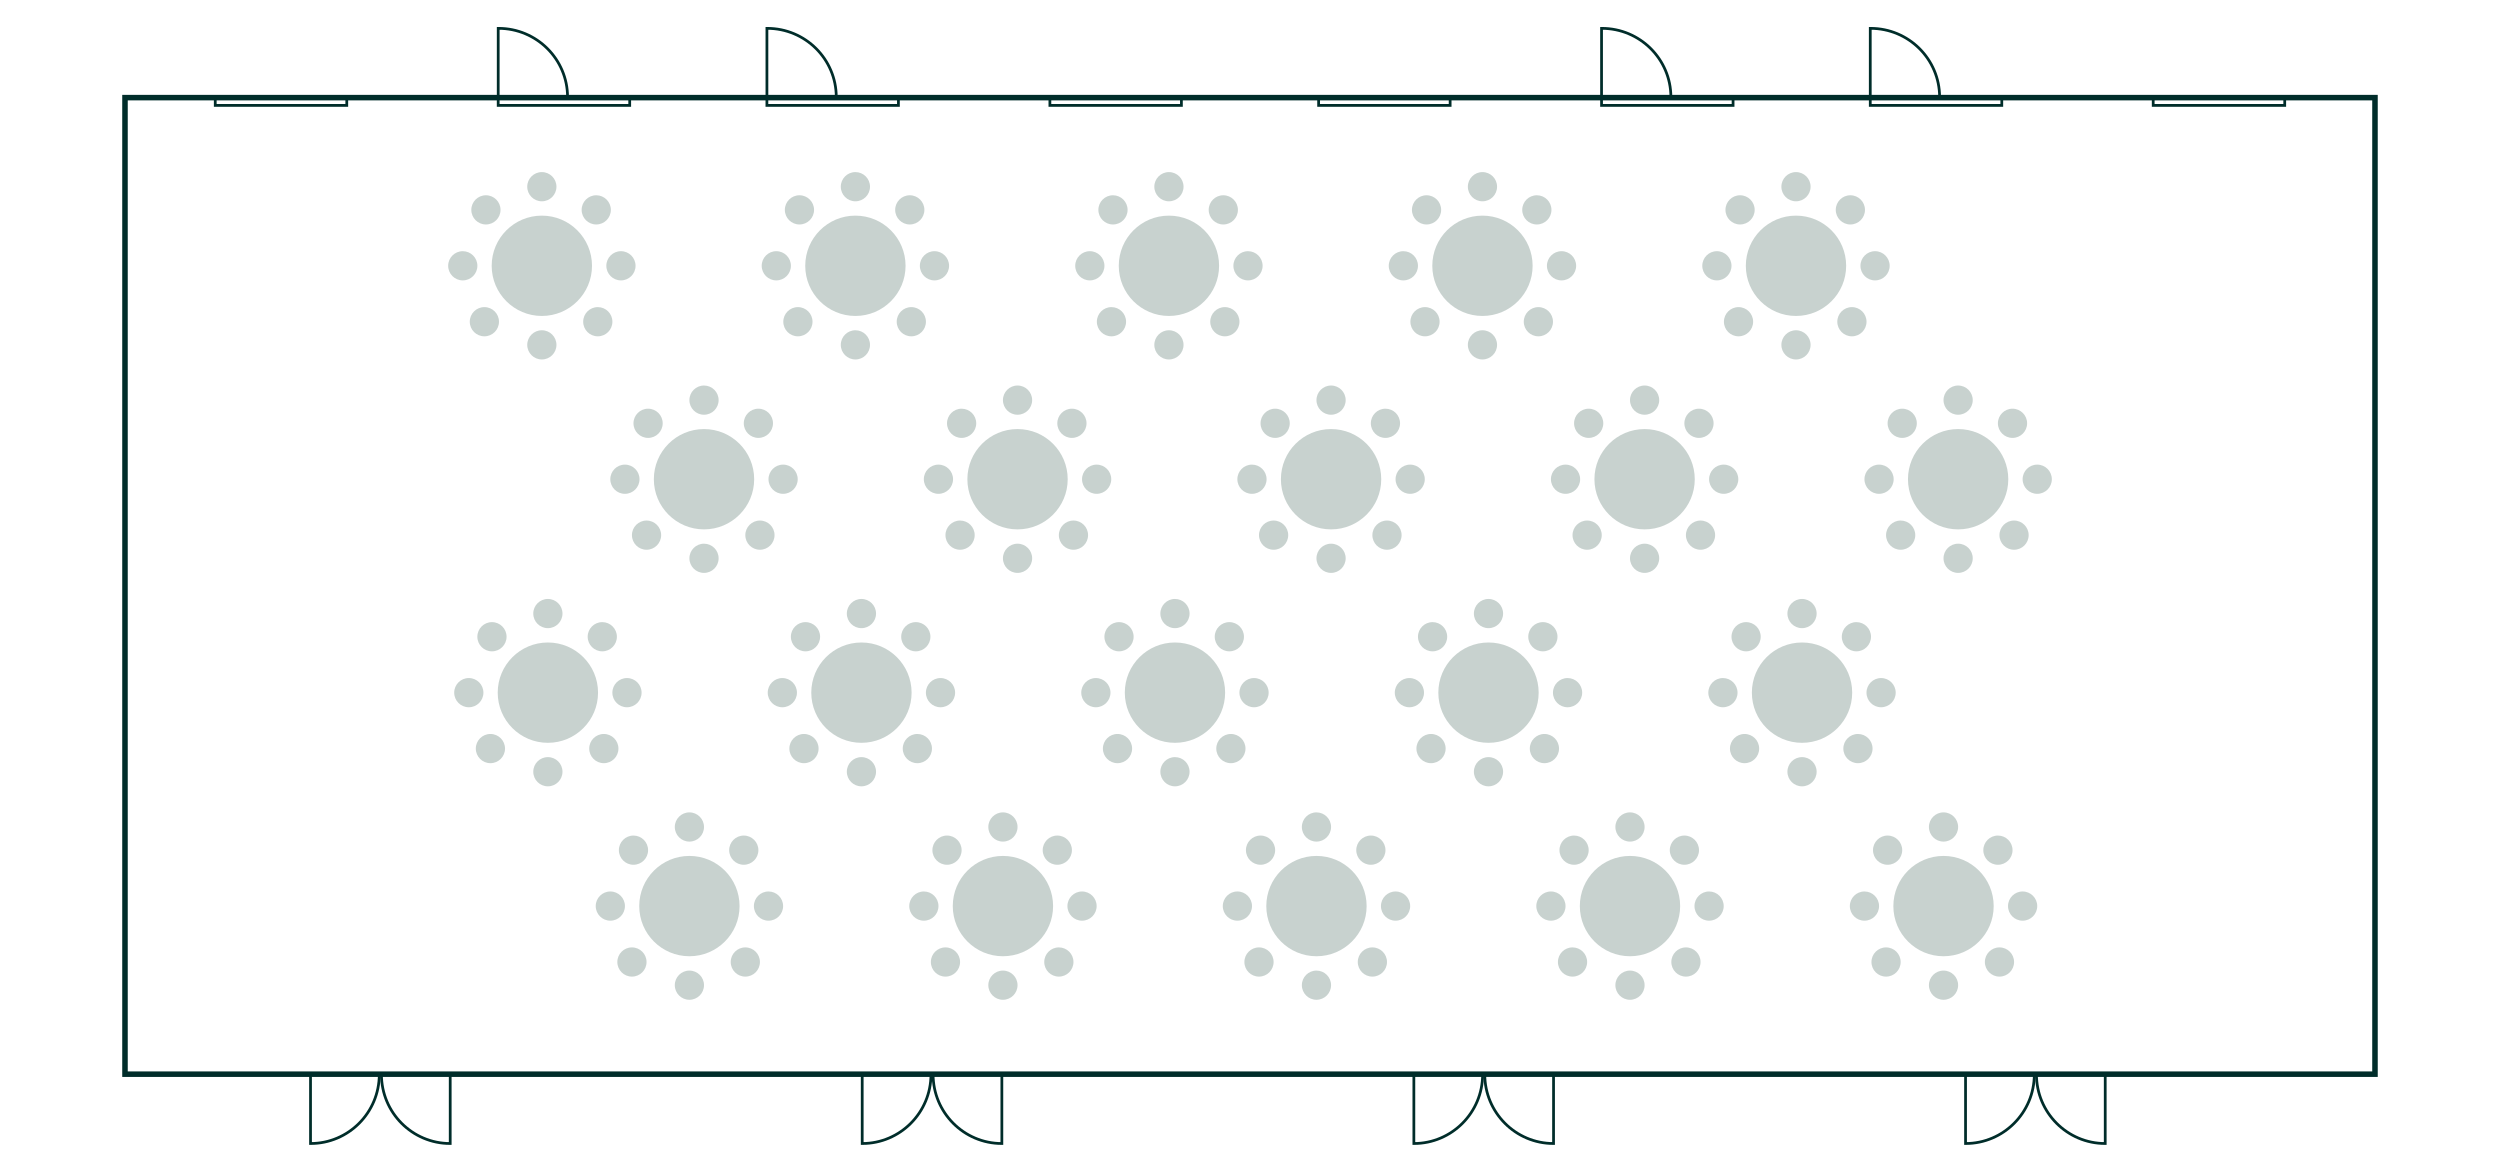 <?xml version="1.0" encoding="UTF-8"?>
<svg xmlns="http://www.w3.org/2000/svg" viewBox="0 0 907.09 425.2">
  <defs>
    <style>
      .cls-1, .cls-2 {
        fill: none;
        stroke: #002d2a;
        stroke-miterlimit: 10;
      }

      .cls-2 {
        stroke-width: 2px;
      }

      .cls-3 {
        fill: #c8d2cf;
      }
    </style>
  </defs>
  <g id="Layout">
    <g>
      <path class="cls-1" d="M678.6,10.29s.06,0,.09,0c13.84,0,25.07,11.17,25.07,24.95h-25.16s0-24.95,0-24.95Z"/>
      <rect class="cls-1" x="678.6" y="35.41" width="47.72" height="2.83" transform="translate(1404.92 73.65) rotate(180)"/>
      <rect class="cls-1" x="781.27" y="35.41" width="47.72" height="2.83" transform="translate(1610.25 73.65) rotate(180)"/>
      <path class="cls-1" d="M581.1,10.29s.06,0,.09,0c13.84,0,25.07,11.17,25.07,24.95h-25.16s0-24.95,0-24.95Z"/>
      <rect class="cls-1" x="581.1" y="35.41" width="47.72" height="2.83" transform="translate(1209.92 73.65) rotate(180)"/>
      <rect class="cls-1" x="478.43" y="35.41" width="47.72" height="2.83" transform="translate(1004.59 73.65) rotate(180)"/>
      <path class="cls-1" d="M180.77,10.29s.06,0,.09,0c13.84,0,25.07,11.17,25.07,24.95h-25.16s0-24.95,0-24.95Z"/>
      <rect class="cls-1" x="180.77" y="35.41" width="47.72" height="2.83" transform="translate(409.25 73.65) rotate(180)"/>
      <rect class="cls-1" x="78.1" y="35.41" width="47.72" height="2.83" transform="translate(203.92 73.65) rotate(180)"/>
      <path class="cls-1" d="M278.27,10.29s.06,0,.09,0c13.84,0,25.07,11.17,25.07,24.95h-25.16s0-24.95,0-24.95Z"/>
      <rect class="cls-1" x="380.93" y="35.41" width="47.72" height="2.83" transform="translate(809.59 73.65) rotate(180)"/>
      <rect class="cls-1" x="278.27" y="35.41" width="47.72" height="2.83" transform="translate(604.25 73.65) rotate(180)"/>
      <rect class="cls-2" x="45.35" y="35.42" width="816.38" height="354.33"/>
      <path class="cls-1" d="M738.9,389.75s0,.06,0,.09c0,13.84,11.17,25.07,24.95,25.07v-25.16s-24.95,0-24.95,0Z"/>
      <path class="cls-1" d="M738.12,389.75s0,.06,0,.09c0,13.84-11.17,25.07-24.95,25.07v-25.16s24.95,0,24.95,0Z"/>
      <path class="cls-1" d="M538.73,389.75s0,.06,0,.09c0,13.84,11.17,25.07,24.95,25.07v-25.16s-24.95,0-24.95,0Z"/>
      <path class="cls-1" d="M537.95,389.75s0,.06,0,.09c0,13.84-11.17,25.07-24.95,25.07v-25.16s24.95,0,24.95,0Z"/>
      <path class="cls-1" d="M338.56,389.75s0,.06,0,.09c0,13.84,11.17,25.07,24.95,25.07v-25.16s-24.95,0-24.95,0Z"/>
      <path class="cls-1" d="M337.79,389.75s0,.06,0,.09c0,13.84-11.17,25.07-24.95,25.07v-25.16s24.95,0,24.95,0Z"/>
      <path class="cls-1" d="M138.4,389.75s0,.06,0,.09c0,13.84,11.17,25.07,24.95,25.07v-25.16s-24.95,0-24.95,0Z"/>
      <path class="cls-1" d="M137.62,389.75s0,.06,0,.09c0,13.84-11.17,25.07-24.95,25.07v-25.16s24.95,0,24.95,0Z"/>
    </g>
  </g>
  <g id="Elemente">
    <g>
      <g>
        <g>
          <circle class="cls-3" cx="424.13" cy="96.44" r="18.2"/>
          <circle class="cls-3" cx="452.82" cy="96.44" r="5.3"/>
          <circle class="cls-3" cx="395.43" cy="96.44" r="5.3"/>
          <circle class="cls-3" cx="424.13" cy="67.74" r="5.3"/>
          <circle class="cls-3" cx="424.13" cy="125.13" r="5.3"/>
          <circle class="cls-3" cx="443.86" cy="76.15" r="5.3"/>
          <circle class="cls-3" cx="403.28" cy="116.73" r="5.3"/>
          <circle class="cls-3" cx="403.83" cy="76.15" r="5.3"/>
          <circle class="cls-3" cx="444.42" cy="116.73" r="5.3"/>
        </g>
        <g>
          <circle class="cls-3" cx="196.6" cy="96.44" r="18.2"/>
          <circle class="cls-3" cx="225.3" cy="96.44" r="5.3"/>
          <circle class="cls-3" cx="167.91" cy="96.44" r="5.3"/>
          <circle class="cls-3" cx="196.6" cy="67.74" r="5.3"/>
          <circle class="cls-3" cx="196.6" cy="125.13" r="5.3"/>
          <circle class="cls-3" cx="216.34" cy="76.15" r="5.3"/>
          <circle class="cls-3" cx="175.75" cy="116.73" r="5.3"/>
          <circle class="cls-3" cx="176.31" cy="76.15" r="5.3"/>
          <circle class="cls-3" cx="216.9" cy="116.73" r="5.3"/>
        </g>
        <g>
          <circle class="cls-3" cx="310.37" cy="96.44" r="18.2"/>
          <circle class="cls-3" cx="339.06" cy="96.44" r="5.3"/>
          <circle class="cls-3" cx="281.67" cy="96.44" r="5.3"/>
          <circle class="cls-3" cx="310.37" cy="67.74" r="5.3"/>
          <circle class="cls-3" cx="310.37" cy="125.13" r="5.3"/>
          <circle class="cls-3" cx="330.1" cy="76.15" r="5.3"/>
          <circle class="cls-3" cx="289.51" cy="116.73" r="5.3"/>
          <circle class="cls-3" cx="290.07" cy="76.15" r="5.3"/>
          <circle class="cls-3" cx="330.66" cy="116.73" r="5.3"/>
        </g>
        <g>
          <circle class="cls-3" cx="537.89" cy="96.44" r="18.2"/>
          <circle class="cls-3" cx="566.58" cy="96.44" r="5.3"/>
          <circle class="cls-3" cx="509.19" cy="96.44" r="5.3"/>
          <circle class="cls-3" cx="537.89" cy="67.74" r="5.3"/>
          <circle class="cls-3" cx="537.89" cy="125.13" r="5.3"/>
          <circle class="cls-3" cx="557.62" cy="76.15" r="5.3"/>
          <circle class="cls-3" cx="517.04" cy="116.73" r="5.3"/>
          <circle class="cls-3" cx="517.6" cy="76.15" r="5.3"/>
          <circle class="cls-3" cx="558.18" cy="116.73" r="5.3"/>
        </g>
        <g>
          <circle class="cls-3" cx="651.65" cy="96.44" r="18.2"/>
          <circle class="cls-3" cx="680.34" cy="96.44" r="5.3"/>
          <circle class="cls-3" cx="622.95" cy="96.44" r="5.3"/>
          <circle class="cls-3" cx="651.65" cy="67.74" r="5.3"/>
          <circle class="cls-3" cx="651.65" cy="125.13" r="5.3"/>
          <circle class="cls-3" cx="671.38" cy="76.15" r="5.3"/>
          <circle class="cls-3" cx="630.8" cy="116.73" r="5.3"/>
          <circle class="cls-3" cx="631.36" cy="76.15" r="5.3"/>
          <circle class="cls-3" cx="671.94" cy="116.73" r="5.3"/>
        </g>
      </g>
      <g>
        <g>
          <circle class="cls-3" cx="482.96" cy="173.88" r="18.2"/>
          <circle class="cls-3" cx="511.66" cy="173.88" r="5.3"/>
          <circle class="cls-3" cx="454.26" cy="173.88" r="5.3"/>
          <circle class="cls-3" cx="482.96" cy="145.18" r="5.3"/>
          <circle class="cls-3" cx="482.96" cy="202.57" r="5.3"/>
          <circle class="cls-3" cx="502.69" cy="153.59" r="5.3"/>
          <circle class="cls-3" cx="462.11" cy="194.17" r="5.3"/>
          <circle class="cls-3" cx="462.67" cy="153.59" r="5.3"/>
          <circle class="cls-3" cx="503.25" cy="194.17" r="5.3"/>
        </g>
        <g>
          <circle class="cls-3" cx="255.44" cy="173.88" r="18.2"/>
          <circle class="cls-3" cx="284.14" cy="173.88" r="5.3"/>
          <circle class="cls-3" cx="226.74" cy="173.88" r="5.3"/>
          <circle class="cls-3" cx="255.44" cy="145.18" r="5.3"/>
          <circle class="cls-3" cx="255.44" cy="202.57" r="5.3"/>
          <circle class="cls-3" cx="275.17" cy="153.59" r="5.3"/>
          <circle class="cls-3" cx="234.59" cy="194.17" r="5.3"/>
          <circle class="cls-3" cx="235.15" cy="153.59" r="5.3"/>
          <circle class="cls-3" cx="275.73" cy="194.17" r="5.3"/>
        </g>
        <g>
          <circle class="cls-3" cx="369.2" cy="173.88" r="18.2"/>
          <circle class="cls-3" cx="397.9" cy="173.88" r="5.3"/>
          <circle class="cls-3" cx="340.5" cy="173.88" r="5.3"/>
          <circle class="cls-3" cx="369.2" cy="145.18" r="5.3"/>
          <circle class="cls-3" cx="369.2" cy="202.57" r="5.3"/>
          <circle class="cls-3" cx="388.93" cy="153.59" r="5.3"/>
          <circle class="cls-3" cx="348.35" cy="194.17" r="5.3"/>
          <circle class="cls-3" cx="348.91" cy="153.59" r="5.3"/>
          <circle class="cls-3" cx="389.49" cy="194.17" r="5.3"/>
        </g>
        <g>
          <circle class="cls-3" cx="596.72" cy="173.88" r="18.2"/>
          <circle class="cls-3" cx="625.42" cy="173.88" r="5.3"/>
          <circle class="cls-3" cx="568.03" cy="173.88" r="5.3"/>
          <circle class="cls-3" cx="596.72" cy="145.18" r="5.3"/>
          <circle class="cls-3" cx="596.72" cy="202.57" r="5.3"/>
          <circle class="cls-3" cx="616.45" cy="153.59" r="5.3"/>
          <circle class="cls-3" cx="575.87" cy="194.17" r="5.3"/>
          <circle class="cls-3" cx="576.43" cy="153.59" r="5.3"/>
          <circle class="cls-3" cx="617.01" cy="194.17" r="5.3"/>
        </g>
        <g>
          <circle class="cls-3" cx="710.48" cy="173.88" r="18.2"/>
          <circle class="cls-3" cx="739.18" cy="173.88" r="5.3"/>
          <circle class="cls-3" cx="681.79" cy="173.88" r="5.3"/>
          <circle class="cls-3" cx="710.48" cy="145.18" r="5.3"/>
          <circle class="cls-3" cx="710.48" cy="202.57" r="5.3"/>
          <circle class="cls-3" cx="730.21" cy="153.59" r="5.3"/>
          <circle class="cls-3" cx="689.63" cy="194.17" r="5.3"/>
          <circle class="cls-3" cx="690.19" cy="153.59" r="5.3"/>
          <circle class="cls-3" cx="730.77" cy="194.17" r="5.3"/>
        </g>
      </g>
      <g>
        <g>
          <circle class="cls-3" cx="477.66" cy="328.76" r="18.2"/>
          <circle class="cls-3" cx="506.36" cy="328.76" r="5.3"/>
          <circle class="cls-3" cx="448.97" cy="328.76" r="5.3"/>
          <circle class="cls-3" cx="477.66" cy="300.06" r="5.3"/>
          <circle class="cls-3" cx="477.66" cy="357.46" r="5.3"/>
          <circle class="cls-3" cx="497.4" cy="308.47" r="5.3"/>
          <circle class="cls-3" cx="456.81" cy="349.05" r="5.3"/>
          <circle class="cls-3" cx="457.37" cy="308.47" r="5.3"/>
          <circle class="cls-3" cx="497.95" cy="349.05" r="5.3"/>
        </g>
        <g>
          <circle class="cls-3" cx="250.14" cy="328.76" r="18.2"/>
          <circle class="cls-3" cx="278.84" cy="328.76" r="5.3"/>
          <circle class="cls-3" cx="221.45" cy="328.76" r="5.3"/>
          <circle class="cls-3" cx="250.14" cy="300.06" r="5.3"/>
          <circle class="cls-3" cx="250.14" cy="357.46" r="5.3"/>
          <circle class="cls-3" cx="269.87" cy="308.47" r="5.3"/>
          <circle class="cls-3" cx="229.29" cy="349.05" r="5.3"/>
          <circle class="cls-3" cx="229.85" cy="308.47" r="5.3"/>
          <circle class="cls-3" cx="270.43" cy="349.05" r="5.3"/>
        </g>
        <g>
          <circle class="cls-3" cx="363.9" cy="328.76" r="18.2"/>
          <circle class="cls-3" cx="392.6" cy="328.76" r="5.3"/>
          <circle class="cls-3" cx="335.21" cy="328.76" r="5.3"/>
          <circle class="cls-3" cx="363.9" cy="300.06" r="5.3"/>
          <circle class="cls-3" cx="363.9" cy="357.46" r="5.3"/>
          <circle class="cls-3" cx="383.63" cy="308.47" r="5.3"/>
          <circle class="cls-3" cx="343.05" cy="349.05" r="5.3"/>
          <circle class="cls-3" cx="343.61" cy="308.47" r="5.3"/>
          <circle class="cls-3" cx="384.19" cy="349.05" r="5.3"/>
        </g>
        <g>
          <circle class="cls-3" cx="591.42" cy="328.76" r="18.2"/>
          <circle class="cls-3" cx="620.12" cy="328.76" r="5.3"/>
          <circle class="cls-3" cx="562.73" cy="328.76" r="5.3"/>
          <circle class="cls-3" cx="591.42" cy="300.06" r="5.3"/>
          <circle class="cls-3" cx="591.42" cy="357.46" r="5.3"/>
          <circle class="cls-3" cx="611.16" cy="308.47" r="5.3"/>
          <circle class="cls-3" cx="570.57" cy="349.05" r="5.3"/>
          <circle class="cls-3" cx="571.13" cy="308.47" r="5.3"/>
          <circle class="cls-3" cx="611.72" cy="349.05" r="5.3"/>
        </g>
        <g>
          <circle class="cls-3" cx="705.18" cy="328.76" r="18.2"/>
          <circle class="cls-3" cx="733.88" cy="328.76" r="5.3"/>
          <circle class="cls-3" cx="676.49" cy="328.76" r="5.3"/>
          <circle class="cls-3" cx="705.18" cy="300.06" r="5.3"/>
          <circle class="cls-3" cx="705.18" cy="357.46" r="5.3"/>
          <circle class="cls-3" cx="724.92" cy="308.47" r="5.3"/>
          <circle class="cls-3" cx="684.33" cy="349.05" r="5.3"/>
          <circle class="cls-3" cx="684.89" cy="308.47" r="5.3"/>
          <circle class="cls-3" cx="725.48" cy="349.05" r="5.3"/>
        </g>
      </g>
      <g>
        <g>
          <circle class="cls-3" cx="426.32" cy="251.32" r="18.2"/>
          <circle class="cls-3" cx="455.01" cy="251.32" r="5.3"/>
          <circle class="cls-3" cx="397.62" cy="251.32" r="5.3"/>
          <circle class="cls-3" cx="426.32" cy="222.62" r="5.3"/>
          <circle class="cls-3" cx="426.32" cy="280.01" r="5.3"/>
          <circle class="cls-3" cx="446.05" cy="231.03" r="5.3"/>
          <circle class="cls-3" cx="405.47" cy="271.61" r="5.3"/>
          <circle class="cls-3" cx="406.02" cy="231.03" r="5.3"/>
          <circle class="cls-3" cx="446.61" cy="271.61" r="5.3"/>
        </g>
        <g>
          <circle class="cls-3" cx="198.79" cy="251.32" r="18.2"/>
          <circle class="cls-3" cx="227.49" cy="251.32" r="5.3"/>
          <circle class="cls-3" cx="170.1" cy="251.32" r="5.3"/>
          <circle class="cls-3" cx="198.79" cy="222.62" r="5.3"/>
          <circle class="cls-3" cx="198.79" cy="280.01" r="5.3"/>
          <circle class="cls-3" cx="218.53" cy="231.03" r="5.3"/>
          <circle class="cls-3" cx="177.94" cy="271.61" r="5.3"/>
          <circle class="cls-3" cx="178.5" cy="231.03" r="5.3"/>
          <circle class="cls-3" cx="219.09" cy="271.61" r="5.3"/>
        </g>
        <g>
          <circle class="cls-3" cx="312.56" cy="251.32" r="18.2"/>
          <circle class="cls-3" cx="341.25" cy="251.32" r="5.3"/>
          <circle class="cls-3" cx="283.86" cy="251.32" r="5.3"/>
          <circle class="cls-3" cx="312.56" cy="222.62" r="5.3"/>
          <circle class="cls-3" cx="312.56" cy="280.01" r="5.3"/>
          <circle class="cls-3" cx="332.29" cy="231.03" r="5.3"/>
          <circle class="cls-3" cx="291.71" cy="271.61" r="5.3"/>
          <circle class="cls-3" cx="292.26" cy="231.03" r="5.3"/>
          <circle class="cls-3" cx="332.85" cy="271.61" r="5.3"/>
        </g>
        <g>
          <circle class="cls-3" cx="540.08" cy="251.32" r="18.2"/>
          <circle class="cls-3" cx="568.77" cy="251.32" r="5.3"/>
          <circle class="cls-3" cx="511.38" cy="251.32" r="5.3"/>
          <circle class="cls-3" cx="540.08" cy="222.62" r="5.3"/>
          <circle class="cls-3" cx="540.08" cy="280.01" r="5.3"/>
          <circle class="cls-3" cx="559.81" cy="231.03" r="5.3"/>
          <circle class="cls-3" cx="519.23" cy="271.61" r="5.3"/>
          <circle class="cls-3" cx="519.79" cy="231.03" r="5.3"/>
          <circle class="cls-3" cx="560.37" cy="271.61" r="5.3"/>
        </g>
        <g>
          <circle class="cls-3" cx="653.84" cy="251.32" r="18.2"/>
          <circle class="cls-3" cx="682.53" cy="251.32" r="5.3"/>
          <circle class="cls-3" cx="625.14" cy="251.32" r="5.3"/>
          <circle class="cls-3" cx="653.84" cy="222.62" r="5.3"/>
          <circle class="cls-3" cx="653.84" cy="280.01" r="5.3"/>
          <circle class="cls-3" cx="673.57" cy="231.03" r="5.3"/>
          <circle class="cls-3" cx="632.99" cy="271.61" r="5.3"/>
          <circle class="cls-3" cx="633.55" cy="231.03" r="5.3"/>
          <circle class="cls-3" cx="674.13" cy="271.61" r="5.3"/>
        </g>
      </g>
    </g>
  </g>
</svg>